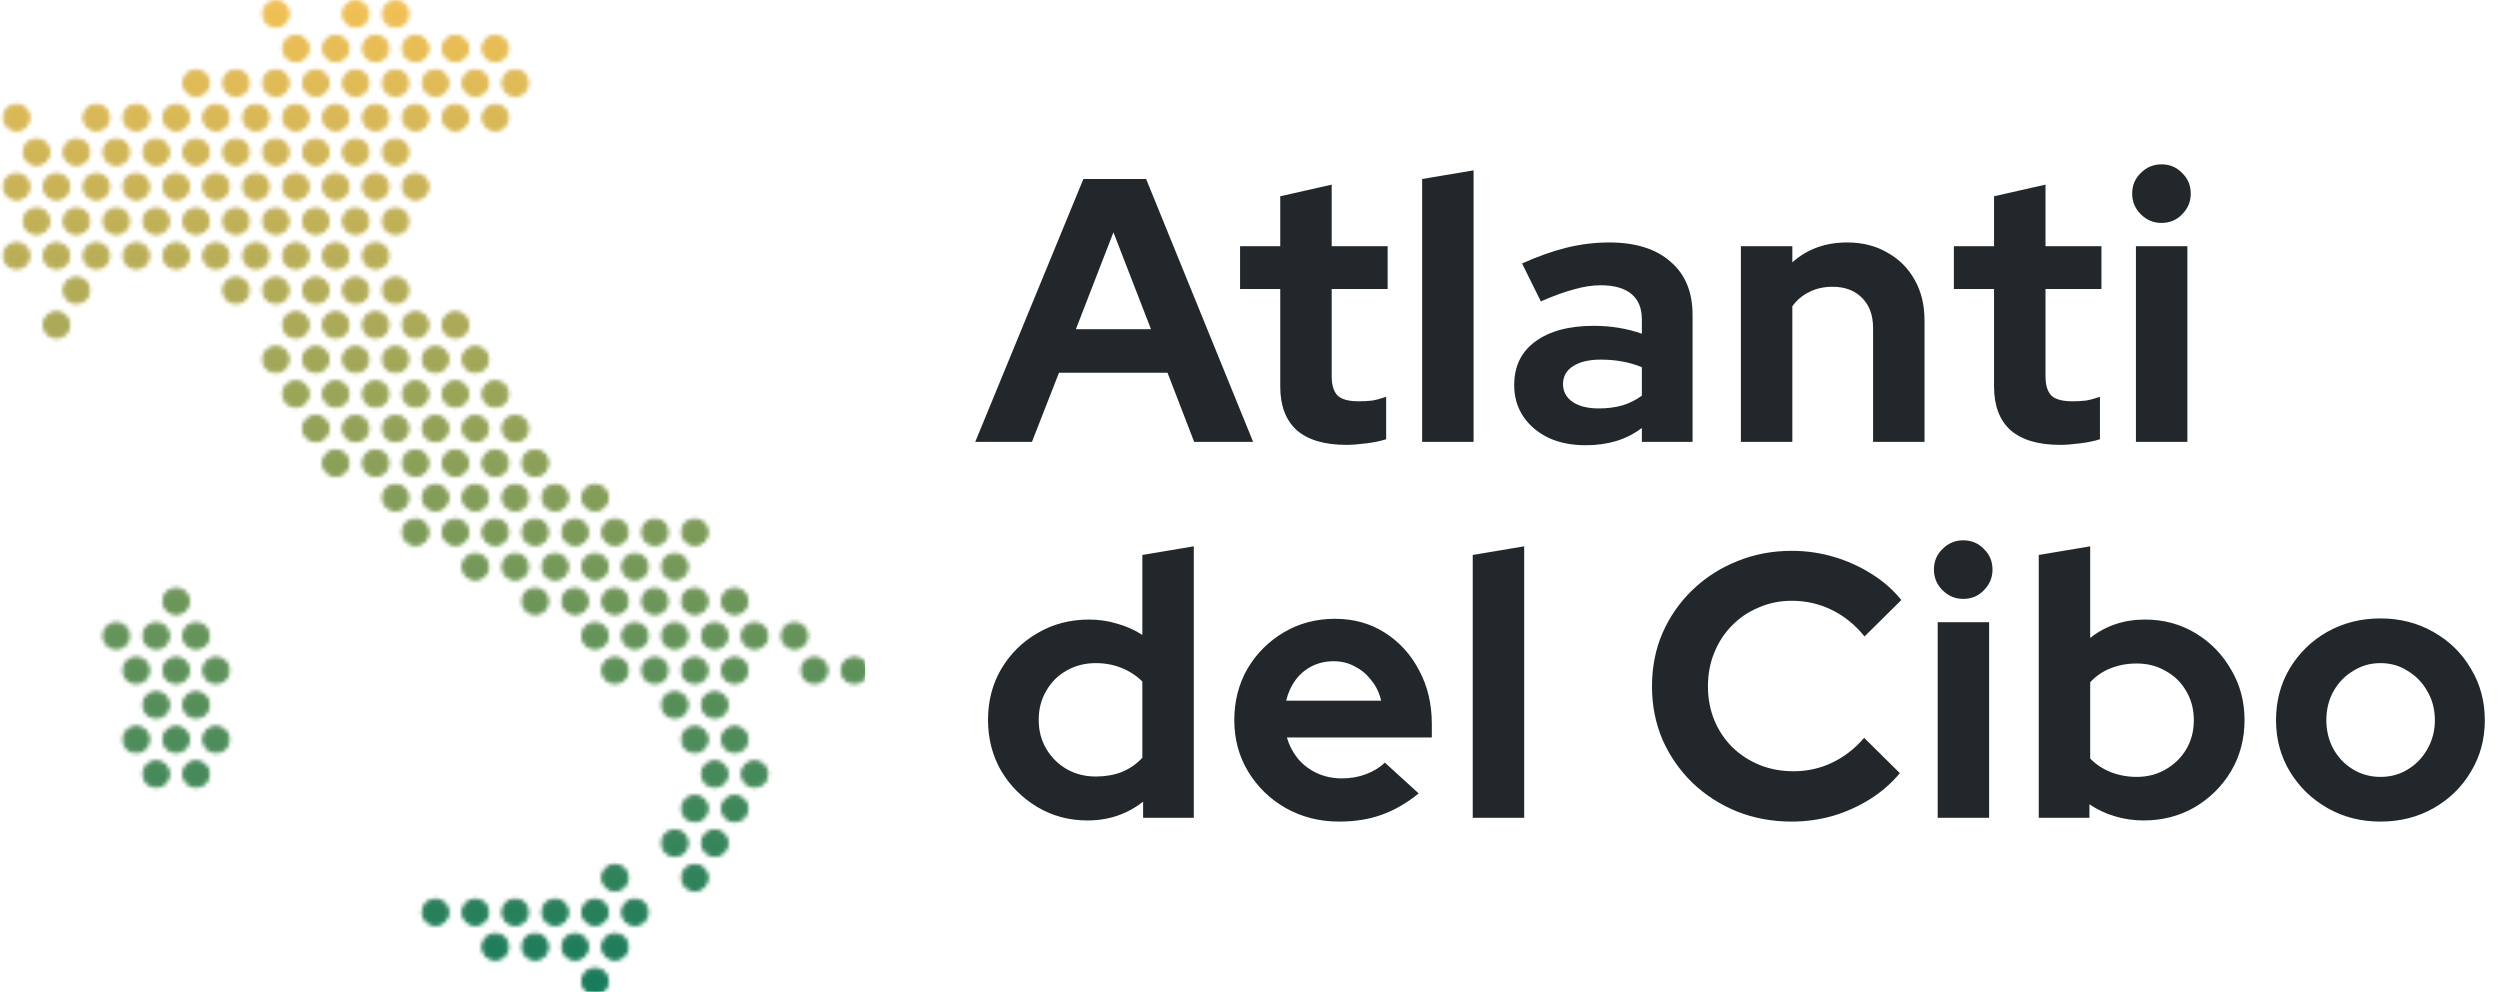 <svg width="645" height="256" viewBox="0 0 645 256" fill="none" xmlns="http://www.w3.org/2000/svg">
<mask id="mask0_370_10557" style="mask-type:alpha" maskUnits="userSpaceOnUse" x="0" y="0" width="224" height="257">
<path d="M71.167 0.5C72.864 0.5 74.24 1.876 74.24 3.573C74.24 5.271 72.864 6.646 71.167 6.646C69.47 6.646 68.094 5.271 68.094 3.573C68.094 1.876 69.47 0.5 71.167 0.5Z" fill="#9DC7B0" stroke="black"/>
<path d="M91.753 0.5C93.45 0.5 94.826 1.876 94.826 3.573C94.826 5.271 93.45 6.646 91.753 6.646C90.056 6.646 88.68 5.271 88.68 3.573C88.68 1.876 90.056 0.5 91.753 0.5Z" fill="#C5DECA" stroke="black"/>
<path d="M102.05 0.5C103.747 0.5 105.123 1.876 105.123 3.573C105.123 5.271 103.747 6.646 102.05 6.646C100.352 6.646 98.977 5.271 98.977 3.573C98.977 1.876 100.353 0.5 102.05 0.5Z" fill="#C0DBC7" stroke="black"/>
<path d="M76.319 9.414C78.017 9.414 79.392 10.79 79.393 12.488C79.393 14.185 78.017 15.561 76.319 15.561C74.622 15.561 73.246 14.185 73.246 12.488C73.246 10.79 74.622 9.414 76.319 9.414Z" fill="#58A085" stroke="black"/>
<path d="M86.608 9.414C88.306 9.414 89.682 10.79 89.682 12.488C89.682 14.185 88.306 15.561 86.608 15.561C84.911 15.561 83.535 14.185 83.535 12.488C83.535 10.79 84.911 9.414 86.608 9.414Z" fill="#338A6D" stroke="black"/>
<path d="M96.905 9.414C98.603 9.414 99.978 10.79 99.978 12.488C99.978 14.185 98.603 15.561 96.905 15.561C95.208 15.561 93.832 14.185 93.832 12.488C93.832 10.79 95.208 9.414 96.905 9.414Z" fill="#68A98F" stroke="black"/>
<path d="M107.198 9.414C108.896 9.414 110.271 10.79 110.271 12.488C110.271 14.185 108.896 15.561 107.198 15.561C105.501 15.561 104.125 14.185 104.125 12.488C104.125 10.79 105.501 9.414 107.198 9.414Z" fill="#C0DBC7" stroke="black"/>
<path d="M117.491 9.414C119.189 9.414 120.564 10.79 120.564 12.488C120.564 14.185 119.189 15.561 117.491 15.561C115.794 15.561 114.418 14.185 114.418 12.488C114.418 10.79 115.794 9.414 117.491 9.414Z" fill="#C2DCC8" stroke="black"/>
<path d="M127.784 9.414C129.482 9.414 130.857 10.79 130.857 12.488C130.857 14.185 129.482 15.561 127.784 15.561C126.087 15.561 124.711 14.185 124.711 12.488C124.711 10.79 126.087 9.414 127.784 9.414Z" fill="#9BC6AF" stroke="black"/>
<path d="M50.581 18.329C52.278 18.329 53.654 19.705 53.654 21.402C53.654 23.099 52.278 24.475 50.581 24.475C48.884 24.475 47.508 23.099 47.508 21.402C47.508 19.705 48.884 18.329 50.581 18.329Z" fill="#2A8568" stroke="black"/>
<path d="M60.874 18.329C62.571 18.329 63.947 19.705 63.947 21.402C63.947 23.099 62.571 24.475 60.874 24.475C59.177 24.475 57.801 23.099 57.801 21.402C57.801 19.705 59.177 18.329 60.874 18.329Z" fill="#92C1A9" stroke="black"/>
<path d="M71.167 18.329C72.864 18.329 74.24 19.705 74.24 21.402C74.24 23.099 72.864 24.475 71.167 24.475C69.47 24.475 68.094 23.099 68.094 21.402C68.094 19.705 69.47 18.329 71.167 18.329Z" fill="#6CAB92" stroke="black"/>
<path d="M81.464 18.329C83.161 18.329 84.537 19.705 84.537 21.402C84.537 23.099 83.161 24.475 81.464 24.475C79.766 24.475 78.391 23.099 78.391 21.402C78.391 19.705 79.767 18.329 81.464 18.329Z" fill="#A1C9B3" stroke="black"/>
<path d="M91.753 18.329C93.45 18.329 94.826 19.705 94.826 21.402C94.826 23.099 93.45 24.475 91.753 24.475C90.056 24.475 88.68 23.099 88.68 21.402C88.68 19.705 90.056 18.329 91.753 18.329Z" fill="#58A085" stroke="black"/>
<path d="M102.05 18.329C103.747 18.329 105.123 19.705 105.123 21.402C105.123 23.099 103.747 24.475 102.05 24.475C100.352 24.475 98.977 23.099 98.977 21.402C98.977 19.705 100.353 18.329 102.05 18.329Z" fill="#85B9A1" stroke="black"/>
<path d="M112.343 18.329C114.04 18.329 115.416 19.705 115.416 21.402C115.416 23.099 114.04 24.475 112.343 24.475C110.645 24.475 109.27 23.099 109.27 21.402C109.27 19.705 110.646 18.329 112.343 18.329Z" fill="#89BCA4" stroke="black"/>
<path d="M122.636 18.329C124.333 18.329 125.709 19.705 125.709 21.402C125.709 23.099 124.333 24.475 122.636 24.475C120.938 24.475 119.562 23.099 119.562 21.402C119.563 19.705 120.938 18.329 122.636 18.329Z" fill="#CDE3CF" stroke="black"/>
<path d="M132.929 18.329C134.626 18.329 136.002 19.705 136.002 21.402C136.002 23.099 134.626 24.475 132.929 24.475C131.231 24.475 129.855 23.099 129.855 21.402C129.856 19.705 131.231 18.329 132.929 18.329Z" fill="#409276" stroke="black"/>
<path d="M4.265 27.243C5.962 27.243 7.338 28.619 7.338 30.317C7.338 32.014 5.962 33.39 4.265 33.39C2.567 33.39 1.191 32.014 1.191 30.317C1.191 28.619 2.567 27.244 4.265 27.243Z" fill="#80B69E" stroke="black"/>
<path d="M24.855 27.243C26.552 27.243 27.928 28.619 27.928 30.317C27.928 32.014 26.552 33.39 24.855 33.39C23.157 33.39 21.781 32.014 21.781 30.317C21.781 28.619 23.157 27.244 24.855 27.243Z" fill="#75B097" stroke="black"/>
<path d="M35.144 27.243C36.841 27.243 38.217 28.619 38.217 30.317C38.217 32.014 36.841 33.39 35.144 33.39C33.446 33.39 32.07 32.014 32.07 30.317C32.07 28.619 33.446 27.244 35.144 27.243Z" fill="#6EAC93" stroke="black"/>
<path d="M45.437 27.243C47.134 27.243 48.51 28.619 48.51 30.317C48.51 32.014 47.134 33.39 45.437 33.39C43.739 33.39 42.363 32.014 42.363 30.317C42.363 28.619 43.739 27.244 45.437 27.243Z" fill="#CDE3CF" stroke="black"/>
<path d="M55.73 27.243C57.427 27.243 58.803 28.619 58.803 30.317C58.803 32.014 57.427 33.39 55.73 33.39C54.032 33.39 52.656 32.014 52.656 30.317C52.656 28.619 54.032 27.244 55.73 27.243Z" fill="#B1D2BD" stroke="black"/>
<path d="M66.026 27.243C67.724 27.243 69.1 28.619 69.1 30.317C69.1 32.014 67.724 33.39 66.026 33.39C64.329 33.39 62.953 32.014 62.953 30.317C62.953 28.619 64.329 27.244 66.026 27.243Z" fill="#C5DECA" stroke="black"/>
<path d="M76.319 27.243C78.017 27.243 79.392 28.619 79.393 30.317C79.393 32.014 78.017 33.39 76.319 33.39C74.622 33.39 73.246 32.014 73.246 30.317C73.246 28.619 74.622 27.244 76.319 27.243Z" fill="#C2DCC8" stroke="black"/>
<path d="M86.608 27.243C88.306 27.243 89.682 28.619 89.682 30.317C89.682 32.014 88.306 33.39 86.608 33.39C84.911 33.39 83.535 32.014 83.535 30.317C83.535 28.619 84.911 27.244 86.608 27.243Z" fill="#87BAA2" stroke="black"/>
<path d="M96.905 27.243C98.603 27.243 99.978 28.619 99.978 30.317C99.978 32.014 98.603 33.39 96.905 33.39C95.208 33.39 93.832 32.014 93.832 30.317C93.832 28.619 95.208 27.244 96.905 27.243Z" fill="#BCD9C4" stroke="black"/>
<path d="M107.198 27.243C108.896 27.243 110.271 28.619 110.271 30.317C110.271 32.014 108.896 33.39 107.198 33.39C105.501 33.39 104.125 32.014 104.125 30.317C104.125 28.619 105.501 27.244 107.198 27.243Z" fill="#9FC8B2" stroke="black"/>
<path d="M117.491 27.243C119.189 27.243 120.564 28.619 120.564 30.317C120.564 32.014 119.189 33.39 117.491 33.39C115.794 33.39 114.418 32.014 114.418 30.317C114.418 28.619 115.794 27.244 117.491 27.243Z" fill="#409276" stroke="black"/>
<path d="M127.784 27.243C129.482 27.243 130.857 28.619 130.857 30.317C130.857 32.014 129.482 33.39 127.784 33.39C126.087 33.39 124.711 32.014 124.711 30.317C124.711 28.619 126.087 27.244 127.784 27.243Z" fill="#C7DFCB" stroke="black"/>
<path d="M9.405 36.158C11.103 36.158 12.478 37.534 12.479 39.231C12.479 40.929 11.103 42.305 9.405 42.305C7.708 42.305 6.332 40.929 6.332 39.231C6.332 37.534 7.708 36.158 9.405 36.158Z" fill="#167A5B" stroke="black"/>
<path d="M19.702 36.158C21.399 36.158 22.775 37.534 22.775 39.231C22.775 40.929 21.399 42.305 19.702 42.305C18.005 42.305 16.629 40.929 16.629 39.231C16.629 37.534 18.005 36.158 19.702 36.158Z" fill="#68A98F" stroke="black"/>
<path d="M29.995 36.158C31.692 36.158 33.068 37.534 33.068 39.231C33.068 40.929 31.692 42.305 29.995 42.305C28.298 42.305 26.922 40.929 26.922 39.231C26.922 37.534 28.298 36.158 29.995 36.158Z" fill="#61A58B" stroke="black"/>
<path d="M40.284 36.158C41.981 36.158 43.357 37.534 43.357 39.231C43.357 40.929 41.982 42.305 40.284 42.305C38.587 42.305 37.211 40.929 37.211 39.231C37.211 37.534 38.587 36.158 40.284 36.158Z" fill="#4D9A7E" stroke="black"/>
<path d="M50.581 36.158C52.278 36.158 53.654 37.534 53.654 39.231C53.654 40.929 52.278 42.305 50.581 42.305C48.884 42.305 47.508 40.929 47.508 39.231C47.508 37.534 48.884 36.158 50.581 36.158Z" fill="#A6CCB6" stroke="black"/>
<path d="M60.874 36.158C62.571 36.158 63.947 37.534 63.947 39.231C63.947 40.929 62.571 42.305 60.874 42.305C59.177 42.305 57.801 40.929 57.801 39.231C57.801 37.534 59.177 36.158 60.874 36.158Z" fill="#C5DECA" stroke="black"/>
<path d="M71.167 36.158C72.864 36.158 74.24 37.534 74.24 39.231C74.24 40.929 72.864 42.305 71.167 42.305C69.47 42.305 68.094 40.929 68.094 39.231C68.094 37.534 69.47 36.158 71.167 36.158Z" fill="#1D7E5F" stroke="black"/>
<path d="M81.464 36.158C83.161 36.158 84.537 37.534 84.537 39.231C84.537 40.929 83.161 42.305 81.464 42.305C79.766 42.305 78.391 40.929 78.391 39.231C78.391 37.534 79.767 36.158 81.464 36.158Z" fill="#94C2AB" stroke="black"/>
<path d="M91.753 36.158C93.45 36.158 94.826 37.534 94.826 39.231C94.826 40.929 93.45 42.305 91.753 42.305C90.056 42.305 88.68 40.929 88.68 39.231C88.68 37.534 90.056 36.158 91.753 36.158Z" fill="#49977B" stroke="black"/>
<path d="M102.05 36.158C103.747 36.158 105.123 37.534 105.123 39.231C105.123 40.929 103.747 42.305 102.05 42.305C100.352 42.305 98.977 40.929 98.977 39.231C98.977 37.534 100.353 36.158 102.05 36.158Z" fill="#429377" stroke="black"/>
<path d="M4.265 45.072C5.962 45.072 7.338 46.448 7.338 48.146C7.338 49.843 5.962 51.219 4.265 51.219C2.567 51.219 1.191 49.843 1.191 48.146C1.191 46.449 2.567 45.073 4.265 45.072Z" fill="#80B69E" stroke="black"/>
<path d="M14.558 45.072C16.255 45.072 17.631 46.448 17.631 48.146C17.631 49.843 16.255 51.219 14.558 51.219C12.86 51.219 11.484 49.843 11.484 48.146C11.485 46.449 12.86 45.073 14.558 45.072Z" fill="#E4EFDD" stroke="black"/>
<path d="M24.855 45.072C26.552 45.072 27.928 46.448 27.928 48.146C27.928 49.843 26.552 51.219 24.855 51.219C23.157 51.219 21.781 49.843 21.781 48.146C21.781 46.449 23.157 45.073 24.855 45.072Z" fill="#A1C9B3" stroke="black"/>
<path d="M35.144 45.072C36.841 45.072 38.217 46.448 38.217 48.146C38.217 49.843 36.841 51.219 35.144 51.219C33.446 51.219 32.07 49.843 32.07 48.146C32.07 46.449 33.446 45.073 35.144 45.072Z" fill="#C7DFCB" stroke="black"/>
<path d="M45.437 45.072C47.134 45.072 48.51 46.448 48.51 48.146C48.51 49.843 47.134 51.219 45.437 51.219C43.739 51.219 42.363 49.843 42.363 48.146C42.363 46.449 43.739 45.073 45.437 45.072Z" fill="#378D70" stroke="black"/>
<path d="M55.73 45.072C57.427 45.072 58.803 46.448 58.803 48.146C58.803 49.843 57.427 51.219 55.73 51.219C54.032 51.219 52.656 49.843 52.656 48.146C52.656 46.449 54.032 45.073 55.73 45.072Z" fill="#569F84" stroke="black"/>
<path d="M66.026 45.072C67.724 45.072 69.1 46.448 69.1 48.146C69.1 49.843 67.724 51.219 66.026 51.219C64.329 51.219 62.953 49.843 62.953 48.146C62.953 46.449 64.329 45.073 66.026 45.072Z" fill="#CDE3CF" stroke="black"/>
<path d="M76.319 45.072C78.017 45.072 79.392 46.448 79.393 48.146C79.393 49.843 78.017 51.219 76.319 51.219C74.622 51.219 73.246 49.843 73.246 48.146C73.246 46.449 74.622 45.073 76.319 45.072Z" fill="#D4E6D3" stroke="black"/>
<path d="M86.608 45.072C88.306 45.072 89.682 46.448 89.682 48.146C89.682 49.843 88.306 51.219 86.608 51.219C84.911 51.219 83.535 49.843 83.535 48.146C83.535 46.449 84.911 45.073 86.608 45.072Z" fill="#C5DECA" stroke="black"/>
<path d="M96.905 45.072C98.603 45.072 99.978 46.448 99.978 48.146C99.978 49.843 98.603 51.219 96.905 51.219C95.208 51.219 93.832 49.843 93.832 48.146C93.832 46.449 95.208 45.073 96.905 45.072Z" fill="#F1F7E6" stroke="black"/>
<path d="M107.198 45.072C108.896 45.072 110.271 46.448 110.271 48.146C110.271 49.843 108.896 51.219 107.198 51.219C105.501 51.219 104.125 49.843 104.125 48.146C104.125 46.449 105.501 45.073 107.198 45.072Z" fill="#B7D6C1" stroke="black"/>
<path d="M9.405 53.987C11.103 53.987 12.478 55.363 12.479 57.06C12.479 58.758 11.103 60.134 9.405 60.134C7.708 60.134 6.332 58.758 6.332 57.06C6.332 55.363 7.708 53.987 9.405 53.987Z" fill="#58A085" stroke="black"/>
<path d="M19.702 53.987C21.399 53.987 22.775 55.363 22.775 57.06C22.775 58.758 21.399 60.134 19.702 60.134C18.005 60.134 16.629 58.758 16.629 57.06C16.629 55.363 18.005 53.987 19.702 53.987Z" fill="#92C1A9" stroke="black"/>
<path d="M29.995 53.987C31.692 53.987 33.068 55.363 33.068 57.06C33.068 58.758 31.692 60.134 29.995 60.134C28.298 60.134 26.922 58.758 26.922 57.06C26.922 55.363 28.298 53.987 29.995 53.987Z" fill="#58A085" stroke="black"/>
<path d="M40.284 53.987C41.981 53.987 43.357 55.363 43.357 57.06C43.357 58.758 41.982 60.134 40.284 60.134C38.587 60.134 37.211 58.758 37.211 57.06C37.211 55.363 38.587 53.987 40.284 53.987Z" fill="#79B39A" stroke="black"/>
<path d="M50.581 53.987C52.278 53.987 53.654 55.363 53.654 57.06C53.654 58.758 52.278 60.134 50.581 60.134C48.884 60.134 47.508 58.758 47.508 57.06C47.508 55.363 48.884 53.987 50.581 53.987Z" fill="#167A5B" stroke="black"/>
<path d="M60.874 53.987C62.571 53.987 63.947 55.363 63.947 57.06C63.947 58.758 62.571 60.134 60.874 60.134C59.177 60.134 57.801 58.758 57.801 57.06C57.801 55.363 59.177 53.987 60.874 53.987Z" fill="#73AF96" stroke="black"/>
<path d="M71.167 53.987C72.864 53.987 74.24 55.363 74.24 57.06C74.24 58.758 72.864 60.134 71.167 60.134C69.47 60.134 68.094 58.758 68.094 57.06C68.094 55.363 69.47 53.987 71.167 53.987Z" fill="#85B9A1" stroke="black"/>
<path d="M81.464 53.987C83.161 53.987 84.537 55.363 84.537 57.06C84.537 58.758 83.161 60.134 81.464 60.134C79.766 60.134 78.391 58.758 78.391 57.06C78.391 55.363 79.767 53.987 81.464 53.987Z" fill="#4B987D" stroke="black"/>
<path d="M91.753 53.987C93.45 53.987 94.826 55.363 94.826 57.06C94.826 58.758 93.45 60.134 91.753 60.134C90.056 60.134 88.68 58.758 88.68 57.06C88.68 55.363 90.056 53.987 91.753 53.987Z" fill="#96C3AC" stroke="black"/>
<path d="M102.05 53.987C103.747 53.987 105.123 55.363 105.123 57.06C105.123 58.758 103.747 60.134 102.05 60.134C100.352 60.134 98.977 58.758 98.977 57.06C98.977 55.363 100.353 53.987 102.05 53.987Z" fill="#71AE94" stroke="black"/>
<path d="M4.265 62.902C5.962 62.902 7.338 64.278 7.338 65.975C7.338 67.672 5.962 69.048 4.265 69.048C2.567 69.048 1.191 67.672 1.191 65.975C1.191 64.278 2.567 62.902 4.265 62.902Z" fill="#5DA288" stroke="black"/>
<path d="M14.558 62.902C16.255 62.902 17.631 64.278 17.631 65.975C17.631 67.672 16.255 69.048 14.558 69.048C12.86 69.048 11.484 67.672 11.484 65.975C11.485 64.278 12.86 62.902 14.558 62.902Z" fill="#B3D3BE" stroke="black"/>
<path d="M24.855 62.902C26.552 62.902 27.928 64.278 27.928 65.975C27.928 67.672 26.552 69.048 24.855 69.048C23.157 69.048 21.781 67.672 21.781 65.975C21.781 64.278 23.157 62.902 24.855 62.902Z" fill="#71AE94" stroke="black"/>
<path d="M35.144 62.902C36.841 62.902 38.217 64.278 38.217 65.975C38.217 67.672 36.841 69.048 35.144 69.048C33.446 69.048 32.07 67.672 32.07 65.975C32.07 64.278 33.446 62.902 35.144 62.902Z" fill="#398E71" stroke="black"/>
<path d="M45.437 62.902C47.134 62.902 48.51 64.278 48.51 65.975C48.51 67.672 47.134 69.048 45.437 69.048C43.739 69.048 42.363 67.672 42.363 65.975C42.363 64.278 43.739 62.902 45.437 62.902Z" fill="#2A8568" stroke="black"/>
<path d="M55.73 62.902C57.427 62.902 58.803 64.278 58.803 65.975C58.803 67.672 57.427 69.048 55.73 69.048C54.032 69.048 52.656 67.672 52.656 65.975C52.656 64.278 54.032 62.902 55.73 62.902Z" fill="#6AAA90" stroke="black"/>
<path d="M66.026 62.902C67.724 62.902 69.1 64.278 69.1 65.975C69.1 67.672 67.724 69.048 66.026 69.048C64.329 69.048 62.953 67.672 62.953 65.975C62.953 64.278 64.329 62.902 66.026 62.902Z" fill="#429377" stroke="black"/>
<path d="M76.319 62.902C78.017 62.902 79.392 64.278 79.393 65.975C79.393 67.672 78.017 69.048 76.319 69.048C74.622 69.048 73.246 67.672 73.246 65.975C73.246 64.278 74.622 62.902 76.319 62.902Z" fill="#E4EFDD" stroke="black"/>
<path d="M86.608 62.902C88.306 62.902 89.682 64.278 89.682 65.975C89.682 67.672 88.306 69.048 86.608 69.048C84.911 69.048 83.535 67.672 83.535 65.975C83.535 64.278 84.911 62.902 86.608 62.902Z" fill="#3C8F73" stroke="black"/>
<path d="M96.905 62.902C98.603 62.902 99.978 64.278 99.978 65.975C99.978 67.672 98.603 69.048 96.905 69.048C95.208 69.048 93.832 67.672 93.832 65.975C93.832 64.278 95.208 62.902 96.905 62.902Z" fill="#ECF4E3" stroke="black"/>
<path d="M19.702 71.816C21.399 71.816 22.775 73.192 22.775 74.889C22.775 76.587 21.399 77.962 19.702 77.962C18.005 77.962 16.629 76.587 16.629 74.889C16.629 73.192 18.005 71.816 19.702 71.816Z" fill="#63A68C" stroke="black"/>
<path d="M60.874 71.816C62.571 71.816 63.947 73.192 63.947 74.889C63.947 76.587 62.571 77.962 60.874 77.962C59.177 77.962 57.801 76.587 57.801 74.889C57.801 73.192 59.177 71.816 60.874 71.816Z" fill="#80B69E" stroke="black"/>
<path d="M71.167 71.816C72.864 71.816 74.24 73.192 74.24 74.889C74.24 76.587 72.864 77.962 71.167 77.962C69.47 77.962 68.094 76.587 68.094 74.889C68.094 73.192 69.47 71.816 71.167 71.816Z" fill="#5BA186" stroke="black"/>
<path d="M81.464 71.816C83.161 71.816 84.537 73.192 84.537 74.889C84.537 76.587 83.161 77.962 81.464 77.962C79.766 77.962 78.391 76.587 78.391 74.889C78.391 73.192 79.767 71.816 81.464 71.816Z" fill="#F1F7E6" stroke="black"/>
<path d="M91.753 71.816C93.45 71.816 94.826 73.192 94.826 74.889C94.826 76.587 93.45 77.962 91.753 77.962C90.056 77.962 88.68 76.587 88.68 74.889C88.68 73.192 90.056 71.816 91.753 71.816Z" fill="#87BAA2" stroke="black"/>
<path d="M102.05 71.816C103.747 71.816 105.123 73.192 105.123 74.889C105.123 76.587 103.747 77.962 102.05 77.962C100.352 77.962 98.977 76.587 98.977 74.889C98.977 73.192 100.353 71.816 102.05 71.816Z" fill="#BEDAC5" stroke="black"/>
<path d="M14.558 80.731C16.255 80.731 17.631 82.107 17.631 83.804C17.631 85.501 16.255 86.877 14.558 86.877C12.86 86.877 11.484 85.501 11.484 83.804C11.485 82.107 12.86 80.731 14.558 80.731Z" fill="#BEDAC5" stroke="black"/>
<path d="M76.319 80.731C78.017 80.731 79.392 82.107 79.393 83.804C79.393 85.501 78.017 86.877 76.319 86.877C74.622 86.877 73.246 85.501 73.246 83.804C73.246 82.107 74.622 80.731 76.319 80.731Z" fill="#7CB49B" stroke="black"/>
<path d="M86.608 80.731C88.306 80.731 89.682 82.107 89.682 83.804C89.682 85.501 88.306 86.877 86.608 86.877C84.911 86.877 83.535 85.501 83.535 83.804C83.535 82.107 84.911 80.731 86.608 80.731Z" fill="#2C8769" stroke="black"/>
<path d="M96.905 80.731C98.603 80.731 99.978 82.107 99.978 83.804C99.978 85.501 98.603 86.877 96.905 86.877C95.208 86.877 93.832 85.501 93.832 83.804C93.832 82.107 95.208 80.731 96.905 80.731Z" fill="#DBEAD8" stroke="black"/>
<path d="M107.198 80.731C108.896 80.731 110.271 82.107 110.271 83.804C110.271 85.501 108.896 86.877 107.198 86.877C105.501 86.877 104.125 85.501 104.125 83.804C104.125 82.107 105.501 80.731 107.198 80.731Z" fill="#98C4AE" stroke="black"/>
<path d="M117.491 80.731C119.189 80.731 120.564 82.107 120.564 83.804C120.564 85.501 119.189 86.877 117.491 86.877C115.794 86.877 114.418 85.501 114.418 83.804C114.418 82.107 115.794 80.731 117.491 80.731Z" fill="#63A68C" stroke="black"/>
<path d="M71.167 89.645C72.864 89.645 74.24 91.021 74.24 92.719C74.24 94.416 72.864 95.792 71.167 95.792C69.47 95.792 68.094 94.416 68.094 92.719C68.094 91.021 69.47 89.645 71.167 89.645Z" fill="#5BA186" stroke="black"/>
<path d="M81.464 89.645C83.161 89.645 84.537 91.021 84.537 92.719C84.537 94.416 83.161 95.792 81.464 95.792C79.766 95.792 78.391 94.416 78.391 92.719C78.391 91.021 79.767 89.645 81.464 89.645Z" fill="#96C3AC" stroke="black"/>
<path d="M91.753 89.645C93.45 89.645 94.826 91.021 94.826 92.719C94.826 94.416 93.45 95.792 91.753 95.792C90.056 95.792 88.68 94.416 88.68 92.719C88.68 91.021 90.056 89.645 91.753 89.645Z" fill="#5BA186" stroke="black"/>
<path d="M102.05 89.645C103.747 89.645 105.123 91.021 105.123 92.719C105.123 94.416 103.747 95.792 102.05 95.792C100.352 95.792 98.977 94.416 98.977 92.719C98.977 91.021 100.353 89.645 102.05 89.645Z" fill="#6EAC93" stroke="black"/>
<path d="M112.343 89.645C114.04 89.645 115.416 91.021 115.416 92.719C115.416 94.416 114.04 95.792 112.343 95.792C110.645 95.792 109.27 94.416 109.27 92.719C109.27 91.021 110.646 89.645 112.343 89.645Z" fill="#B5D5C0" stroke="black"/>
<path d="M122.636 89.645C124.333 89.645 125.709 91.021 125.709 92.719C125.709 94.416 124.333 95.792 122.636 95.792C120.938 95.792 119.562 94.416 119.562 92.719C119.563 91.021 120.938 89.645 122.636 89.645Z" fill="#98C4AE" stroke="black"/>
<path d="M76.319 98.56C78.017 98.56 79.392 99.936 79.393 101.633C79.393 103.33 78.017 104.706 76.319 104.706C74.622 104.706 73.246 103.33 73.246 101.633C73.246 99.936 74.622 98.56 76.319 98.56Z" fill="#A1C9B3" stroke="black"/>
<path d="M86.608 98.56C88.306 98.56 89.682 99.936 89.682 101.633C89.682 103.33 88.306 104.706 86.608 104.706C84.911 104.706 83.535 103.33 83.535 101.633C83.535 99.936 84.911 98.56 86.608 98.56Z" fill="#2E886A" stroke="black"/>
<path d="M96.905 98.56C98.603 98.56 99.978 99.936 99.978 101.633C99.978 103.33 98.603 104.706 96.905 104.706C95.208 104.706 93.832 103.33 93.832 101.633C93.832 99.936 95.208 98.56 96.905 98.56Z" fill="#EFF5E4" stroke="black"/>
<path d="M107.198 98.56C108.896 98.56 110.271 99.936 110.271 101.633C110.271 103.33 108.896 104.706 107.198 104.706C105.501 104.706 104.125 103.33 104.125 101.633C104.125 99.936 105.501 98.56 107.198 98.56Z" fill="#87BAA2" stroke="black"/>
<path d="M117.491 98.56C119.189 98.56 120.564 99.936 120.564 101.633C120.564 103.33 119.189 104.706 117.491 104.706C115.794 104.706 114.418 103.33 114.418 101.633C114.418 99.936 115.794 98.56 117.491 98.56Z" fill="#71AE94" stroke="black"/>
<path d="M127.784 98.56C129.482 98.56 130.857 99.936 130.857 101.633C130.857 103.33 129.482 104.706 127.784 104.706C126.087 104.706 124.711 103.33 124.711 101.633C124.711 99.936 126.087 98.56 127.784 98.56Z" fill="#AACEB9" stroke="black"/>
<path d="M81.464 107.474C83.161 107.474 84.537 108.85 84.537 110.547C84.537 112.245 83.161 113.621 81.464 113.621C79.766 113.621 78.391 112.245 78.391 110.547C78.391 108.85 79.767 107.474 81.464 107.474Z" fill="#63A68C" stroke="black"/>
<path d="M91.753 107.474C93.45 107.474 94.826 108.85 94.826 110.547C94.826 112.245 93.45 113.621 91.753 113.621C90.056 113.621 88.68 112.245 88.68 110.547C88.68 108.85 90.056 107.474 91.753 107.474Z" fill="#E1EEDC" stroke="black"/>
<path d="M102.05 107.474C103.747 107.474 105.123 108.85 105.123 110.547C105.123 112.245 103.747 113.621 102.05 113.621C100.352 113.621 98.977 112.245 98.977 110.547C98.977 108.85 100.353 107.474 102.05 107.474Z" fill="#D0E4D1" stroke="black"/>
<path d="M112.343 107.474C114.04 107.474 115.416 108.85 115.416 110.547C115.416 112.245 114.04 113.621 112.343 113.621C110.645 113.621 109.27 112.245 109.27 110.547C109.27 108.85 110.646 107.474 112.343 107.474Z" fill="#D6E8D5" stroke="black"/>
<path d="M122.636 107.474C124.333 107.474 125.709 108.85 125.709 110.547C125.709 112.245 124.333 113.621 122.636 113.621C120.938 113.621 119.562 112.245 119.562 110.547C119.563 108.85 120.938 107.474 122.636 107.474Z" fill="#9BC6AF" stroke="black"/>
<path d="M132.929 107.474C134.626 107.474 136.002 108.85 136.002 110.547C136.002 112.245 134.626 113.621 132.929 113.621C131.231 113.621 129.855 112.245 129.855 110.547C129.856 108.85 131.231 107.474 132.929 107.474Z" fill="#D4E6D3" stroke="black"/>
<path d="M86.608 116.389C88.306 116.389 89.682 117.765 89.682 119.462C89.682 121.16 88.306 122.535 86.608 122.535C84.911 122.535 83.535 121.159 83.535 119.462C83.535 117.765 84.911 116.389 86.608 116.389Z" fill="#80B69E" stroke="black"/>
<path d="M96.905 116.389C98.603 116.389 99.978 117.765 99.978 119.462C99.978 121.16 98.603 122.535 96.905 122.535C95.208 122.535 93.832 121.159 93.832 119.462C93.832 117.765 95.208 116.389 96.905 116.389Z" fill="#1F7F61" stroke="black"/>
<path d="M107.198 116.389C108.896 116.389 110.271 117.765 110.271 119.462C110.271 121.16 108.896 122.535 107.198 122.535C105.501 122.535 104.125 121.159 104.125 119.462C104.125 117.765 105.501 116.389 107.198 116.389Z" fill="#4F9B7F" stroke="black"/>
<path d="M117.491 116.389C119.189 116.389 120.564 117.765 120.564 119.462C120.564 121.16 119.189 122.535 117.491 122.535C115.794 122.535 114.418 121.159 114.418 119.462C114.418 117.765 115.794 116.389 117.491 116.389Z" fill="#68A98F" stroke="black"/>
<path d="M127.784 116.389C129.482 116.389 130.857 117.765 130.857 119.462C130.857 121.16 129.482 122.535 127.784 122.535C126.087 122.535 124.711 121.159 124.711 119.462C124.711 117.765 126.087 116.389 127.784 116.389Z" fill="#9DC7B0" stroke="black"/>
<path d="M138.077 116.389C139.774 116.389 141.15 117.765 141.15 119.462C141.15 121.16 139.775 122.535 138.077 122.535C136.38 122.535 135.004 121.159 135.004 119.462C135.004 117.765 136.38 116.389 138.077 116.389Z" fill="#258365" stroke="black"/>
<path d="M102.05 125.303C103.747 125.303 105.123 126.679 105.123 128.377C105.123 130.074 103.747 131.45 102.05 131.45C100.352 131.45 98.977 130.074 98.977 128.377C98.977 126.679 100.353 125.304 102.05 125.303Z" fill="#ECF4E3" stroke="black"/>
<path d="M112.343 125.303C114.04 125.303 115.416 126.679 115.416 128.377C115.416 130.074 114.04 131.45 112.343 131.45C110.645 131.45 109.27 130.074 109.27 128.377C109.27 126.679 110.646 125.304 112.343 125.303Z" fill="#378D70" stroke="black"/>
<path d="M122.636 125.303C124.333 125.303 125.709 126.679 125.709 128.377C125.709 130.074 124.333 131.45 122.636 131.45C120.938 131.45 119.562 130.074 119.562 128.377C119.563 126.679 120.938 125.304 122.636 125.303Z" fill="#A3CBB5" stroke="black"/>
<path d="M132.929 125.303C134.626 125.303 136.002 126.679 136.002 128.377C136.002 130.074 134.626 131.45 132.929 131.45C131.231 131.45 129.855 130.074 129.855 128.377C129.856 126.679 131.231 125.304 132.929 125.303Z" fill="#61A58B" stroke="black"/>
<path d="M143.226 125.303C144.923 125.303 146.299 126.679 146.299 128.377C146.299 130.074 144.923 131.45 143.226 131.45C141.528 131.45 140.152 130.074 140.152 128.377C140.152 126.679 141.528 125.304 143.226 125.303Z" fill="#2A8568" stroke="black"/>
<path d="M153.519 125.303C155.216 125.303 156.592 126.679 156.592 128.377C156.592 130.074 155.216 131.45 153.519 131.45C151.821 131.45 150.445 130.074 150.445 128.377C150.445 126.679 151.821 125.304 153.519 125.303Z" fill="#61A58B" stroke="black"/>
<path d="M107.198 134.218C108.896 134.218 110.271 135.593 110.271 137.291C110.271 138.988 108.896 140.364 107.198 140.364C105.501 140.364 104.125 138.988 104.125 137.291C104.125 135.594 105.501 134.218 107.198 134.218Z" fill="#238263" stroke="black"/>
<path d="M117.491 134.218C119.189 134.218 120.564 135.593 120.564 137.291C120.564 138.988 119.189 140.364 117.491 140.364C115.794 140.364 114.418 138.988 114.418 137.291C114.418 135.594 115.794 134.218 117.491 134.218Z" fill="#6AAA90" stroke="black"/>
<path d="M127.784 134.218C129.482 134.218 130.857 135.593 130.857 137.291C130.857 138.988 129.482 140.364 127.784 140.364C126.087 140.364 124.711 138.988 124.711 137.291C124.711 135.594 126.087 134.218 127.784 134.218Z" fill="#3E9174" stroke="black"/>
<path d="M138.077 134.218C139.774 134.218 141.15 135.593 141.15 137.291C141.15 138.988 139.775 140.364 138.077 140.364C136.38 140.364 135.004 138.988 135.004 137.291C135.004 135.594 136.38 134.218 138.077 134.218Z" fill="#C9E0CC" stroke="black"/>
<path d="M148.374 134.218C150.071 134.218 151.447 135.593 151.447 137.291C151.447 138.988 150.071 140.364 148.374 140.364C146.677 140.364 145.301 138.988 145.301 137.291C145.301 135.594 146.677 134.218 148.374 134.218Z" fill="#338A6D" stroke="black"/>
<path d="M158.667 134.218C160.364 134.218 161.74 135.593 161.74 137.291C161.74 138.988 160.364 140.364 158.667 140.364C156.97 140.364 155.594 138.988 155.594 137.291C155.594 135.594 156.97 134.218 158.667 134.218Z" fill="#D6E8D5" stroke="black"/>
<path d="M168.96 134.218C170.657 134.218 172.033 135.593 172.033 137.291C172.033 138.988 170.657 140.364 168.96 140.364C167.263 140.364 165.887 138.988 165.887 137.291C165.887 135.594 167.263 134.218 168.96 134.218Z" fill="#529C81" stroke="black"/>
<path d="M179.253 134.218C180.95 134.218 182.326 135.593 182.326 137.291C182.326 138.988 180.95 140.364 179.253 140.364C177.556 140.364 176.18 138.988 176.18 137.291C176.18 135.594 177.556 134.218 179.253 134.218Z" fill="#A8CDB7" stroke="black"/>
<path d="M122.636 143.132C124.333 143.132 125.709 144.508 125.709 146.206C125.709 147.903 124.333 149.279 122.636 149.279C120.938 149.279 119.562 147.903 119.562 146.206C119.563 144.508 120.938 143.132 122.636 143.132Z" fill="#D6E8D5" stroke="black"/>
<path d="M132.929 143.132C134.626 143.132 136.002 144.508 136.002 146.206C136.002 147.903 134.626 149.279 132.929 149.279C131.231 149.279 129.855 147.903 129.855 146.206C129.856 144.508 131.231 143.132 132.929 143.132Z" fill="#429377" stroke="black"/>
<path d="M143.226 143.132C144.923 143.132 146.299 144.508 146.299 146.206C146.299 147.903 144.923 149.279 143.226 149.279C141.528 149.279 140.152 147.903 140.152 146.206C140.152 144.508 141.528 143.132 143.226 143.132Z" fill="#E1EEDC" stroke="black"/>
<path d="M153.519 143.132C155.216 143.132 156.592 144.508 156.592 146.206C156.592 147.903 155.216 149.279 153.519 149.279C151.821 149.279 150.445 147.903 150.445 146.206C150.445 144.508 151.821 143.132 153.519 143.132Z" fill="#1D7E5F" stroke="black"/>
<path d="M163.808 143.132C165.505 143.132 166.881 144.508 166.881 146.206C166.881 147.903 165.505 149.279 163.808 149.279C162.11 149.279 160.734 147.903 160.734 146.206C160.734 144.508 162.11 143.132 163.808 143.132Z" fill="#A1C9B3" stroke="black"/>
<path d="M174.101 143.132C175.798 143.132 177.174 144.508 177.174 146.206C177.174 147.903 175.798 149.279 174.101 149.279C172.403 149.279 171.027 147.903 171.027 146.206C171.027 144.508 172.403 143.132 174.101 143.132Z" fill="#98C4AE" stroke="black"/>
<path d="M45.437 152.047C47.134 152.047 48.51 153.423 48.51 155.12C48.51 156.818 47.134 158.193 45.437 158.193C43.739 158.193 42.363 156.817 42.363 155.12C42.363 153.423 43.739 152.047 45.437 152.047Z" fill="#338A6D" stroke="black"/>
<path d="M138.077 152.047C139.774 152.047 141.15 153.423 141.15 155.12C141.15 156.818 139.775 158.193 138.077 158.193C136.38 158.193 135.004 156.817 135.004 155.12C135.004 153.423 136.38 152.047 138.077 152.047Z" fill="#6EAC93" stroke="black"/>
<path d="M148.374 152.047C150.071 152.047 151.447 153.423 151.447 155.12C151.447 156.818 150.071 158.193 148.374 158.193C146.677 158.193 145.301 156.817 145.301 155.12C145.301 153.423 146.677 152.047 148.374 152.047Z" fill="#9DC7B0" stroke="black"/>
<path d="M158.667 152.047C160.364 152.047 161.74 153.423 161.74 155.12C161.74 156.818 160.364 158.193 158.667 158.193C156.97 158.193 155.594 156.817 155.594 155.12C155.594 153.423 156.97 152.047 158.667 152.047Z" fill="#DFEDDA" stroke="black"/>
<path d="M168.96 152.047C170.657 152.047 172.033 153.423 172.033 155.12C172.033 156.818 170.657 158.193 168.96 158.193C167.263 158.193 165.887 156.817 165.887 155.12C165.887 153.423 167.263 152.047 168.96 152.047Z" fill="#409276" stroke="black"/>
<path d="M179.253 152.047C180.95 152.047 182.326 153.423 182.326 155.12C182.326 156.818 180.95 158.193 179.253 158.193C177.556 158.193 176.18 156.817 176.18 155.12C176.18 153.423 177.556 152.047 179.253 152.047Z" fill="#A6CCB6" stroke="black"/>
<path d="M189.55 152.047C191.247 152.047 192.623 153.423 192.623 155.12C192.623 156.818 191.247 158.193 189.55 158.193C187.852 158.193 186.477 156.817 186.477 155.12C186.477 153.423 187.853 152.047 189.55 152.047Z" fill="#187B5C" stroke="black"/>
<path d="M29.995 160.962C31.692 160.962 33.068 162.338 33.068 164.035C33.068 165.732 31.692 167.108 29.995 167.108C28.298 167.108 26.922 165.732 26.922 164.035C26.922 162.338 28.298 160.962 29.995 160.962Z" fill="#E8F2E0" stroke="black"/>
<path d="M40.284 160.962C41.981 160.962 43.357 162.338 43.357 164.035C43.357 165.732 41.982 167.108 40.284 167.108C38.587 167.108 37.211 165.732 37.211 164.035C37.211 162.338 38.587 160.962 40.284 160.962Z" fill="#CBE1CE" stroke="black"/>
<path d="M50.581 160.962C52.278 160.962 53.654 162.338 53.654 164.035C53.654 165.732 52.278 167.108 50.581 167.108C48.884 167.108 47.508 165.732 47.508 164.035C47.508 162.338 48.884 160.962 50.581 160.962Z" fill="#C0DBC7" stroke="black"/>
<path d="M153.519 160.962C155.216 160.962 156.592 162.338 156.592 164.035C156.592 165.732 155.216 167.108 153.519 167.108C151.821 167.108 150.445 165.732 150.445 164.035C150.445 162.338 151.821 160.962 153.519 160.962Z" fill="#187B5C" stroke="black"/>
<path d="M163.808 160.962C165.505 160.962 166.881 162.338 166.881 164.035C166.881 165.732 165.505 167.108 163.808 167.108C162.11 167.108 160.734 165.732 160.734 164.035C160.734 162.338 162.11 160.962 163.808 160.962Z" fill="#9BC6AF" stroke="black"/>
<path d="M174.101 160.962C175.798 160.962 177.174 162.338 177.174 164.035C177.174 165.732 175.798 167.108 174.101 167.108C172.403 167.108 171.027 165.732 171.027 164.035C171.027 162.338 172.403 160.962 174.101 160.962Z" fill="#A3CBB5" stroke="black"/>
<path d="M184.397 160.962C186.095 160.962 187.471 162.338 187.471 164.035C187.471 165.732 186.095 167.108 184.397 167.108C182.7 167.108 181.324 165.732 181.324 164.035C181.324 162.338 182.7 160.962 184.397 160.962Z" fill="#BCD9C4" stroke="black"/>
<path d="M194.69 160.962C196.388 160.962 197.764 162.338 197.764 164.035C197.764 165.732 196.388 167.108 194.69 167.108C192.993 167.108 191.617 165.732 191.617 164.035C191.617 162.338 192.993 160.962 194.69 160.962Z" fill="#90BFA8" stroke="black"/>
<path d="M204.983 160.962C206.681 160.962 208.057 162.338 208.057 164.035C208.057 165.732 206.681 167.108 204.983 167.108C203.286 167.108 201.91 165.732 201.91 164.035C201.91 162.338 203.286 160.962 204.983 160.962Z" fill="#7EB59D" stroke="black"/>
<path d="M35.144 169.876C36.841 169.876 38.217 171.252 38.217 172.949C38.217 174.646 36.841 176.022 35.144 176.022C33.446 176.022 32.07 174.646 32.07 172.949C32.07 171.252 33.446 169.876 35.144 169.876Z" fill="#F1F7E6" stroke="black"/>
<path d="M45.437 169.876C47.134 169.876 48.51 171.252 48.51 172.949C48.51 174.646 47.134 176.022 45.437 176.022C43.739 176.022 42.363 174.646 42.363 172.949C42.363 171.252 43.739 169.876 45.437 169.876Z" fill="#EAF3E1" stroke="black"/>
<path d="M55.73 169.876C57.427 169.876 58.803 171.252 58.803 172.949C58.803 174.646 57.427 176.022 55.73 176.022C54.032 176.022 52.656 174.646 52.656 172.949C52.656 171.252 54.032 169.876 55.73 169.876Z" fill="#C5DECA" stroke="black"/>
<path d="M158.667 169.876C160.364 169.876 161.74 171.252 161.74 172.949C161.74 174.646 160.364 176.022 158.667 176.022C156.97 176.022 155.594 174.646 155.594 172.949C155.594 171.252 156.97 169.876 158.667 169.876Z" fill="#7EB59D" stroke="black"/>
<path d="M168.96 169.876C170.657 169.876 172.033 171.252 172.033 172.949C172.033 174.646 170.657 176.022 168.96 176.022C167.263 176.022 165.887 174.646 165.887 172.949C165.887 171.252 167.263 169.876 168.96 169.876Z" fill="#C9E0CC" stroke="black"/>
<path d="M179.253 169.876C180.95 169.876 182.326 171.252 182.326 172.949C182.326 174.646 180.95 176.022 179.253 176.022C177.556 176.022 176.18 174.646 176.18 172.949C176.18 171.252 177.556 169.876 179.253 169.876Z" fill="#9BC6AF" stroke="black"/>
<path d="M189.55 169.876C191.247 169.876 192.623 171.252 192.623 172.949C192.623 174.646 191.247 176.022 189.55 176.022C187.852 176.022 186.477 174.646 186.477 172.949C186.477 171.252 187.853 169.876 189.55 169.876Z" fill="#ECF4E3" stroke="black"/>
<path d="M210.132 169.876C211.829 169.876 213.205 171.252 213.205 172.949C213.205 174.646 211.829 176.022 210.132 176.022C208.435 176.022 207.059 174.646 207.059 172.949C207.059 171.252 208.435 169.876 210.132 169.876Z" fill="#218062" stroke="black"/>
<path d="M220.425 169.876C222.122 169.876 223.498 171.252 223.498 172.949C223.498 174.646 222.122 176.022 220.425 176.022C218.727 176.022 217.352 174.646 217.352 172.949C217.352 171.252 218.728 169.876 220.425 169.876Z" fill="#75B097" stroke="black"/>
<path d="M40.284 178.79C41.981 178.79 43.357 180.166 43.357 181.864C43.357 183.561 41.982 184.937 40.284 184.937C38.587 184.937 37.211 183.561 37.211 181.864C37.211 180.166 38.587 178.79 40.284 178.79Z" fill="#68A98F" stroke="black"/>
<path d="M50.581 178.79C52.278 178.79 53.654 180.166 53.654 181.864C53.654 183.561 52.278 184.937 50.581 184.937C48.884 184.937 47.508 183.561 47.508 181.864C47.508 180.166 48.884 178.79 50.581 178.79Z" fill="#68A98F" stroke="black"/>
<path d="M174.101 178.79C175.798 178.79 177.174 180.166 177.174 181.864C177.174 183.561 175.798 184.937 174.101 184.937C172.403 184.937 171.027 183.561 171.027 181.864C171.027 180.166 172.403 178.79 174.101 178.79Z" fill="#4F9B7F" stroke="black"/>
<path d="M184.397 178.79C186.095 178.79 187.471 180.166 187.471 181.864C187.471 183.561 186.095 184.937 184.397 184.937C182.7 184.937 181.324 183.561 181.324 181.864C181.324 180.166 182.7 178.79 184.397 178.79Z" fill="#1A7D5E" stroke="black"/>
<path d="M35.144 187.705C36.841 187.705 38.217 189.081 38.217 190.778C38.217 192.476 36.841 193.852 35.144 193.852C33.446 193.851 32.07 192.476 32.07 190.778C32.07 189.081 33.446 187.705 35.144 187.705Z" fill="#449478" stroke="black"/>
<path d="M45.437 187.705C47.134 187.705 48.51 189.081 48.51 190.778C48.51 192.476 47.134 193.852 45.437 193.852C43.739 193.851 42.363 192.476 42.363 190.778C42.363 189.081 43.739 187.705 45.437 187.705Z" fill="#B1D2BD" stroke="black"/>
<path d="M55.73 187.705C57.427 187.705 58.803 189.081 58.803 190.778C58.803 192.476 57.427 193.852 55.73 193.852C54.032 193.851 52.656 192.476 52.656 190.778C52.656 189.081 54.032 187.705 55.73 187.705Z" fill="#F3F8E7" stroke="black"/>
<path d="M179.253 187.705C180.95 187.705 182.326 189.081 182.326 190.778C182.326 192.476 180.95 193.852 179.253 193.852C177.556 193.851 176.18 192.476 176.18 190.778C176.18 189.081 177.556 187.705 179.253 187.705Z" fill="#218062" stroke="black"/>
<path d="M189.55 187.705C191.247 187.705 192.623 189.081 192.623 190.778C192.623 192.476 191.247 193.852 189.55 193.852C187.852 193.851 186.477 192.476 186.477 190.778C186.477 189.081 187.853 187.705 189.55 187.705Z" fill="#31896C" stroke="black"/>
<path d="M40.284 196.62C41.981 196.62 43.357 197.996 43.357 199.693C43.357 201.39 41.982 202.766 40.284 202.766C38.587 202.766 37.211 201.39 37.211 199.693C37.211 197.996 38.587 196.62 40.284 196.62Z" fill="#D4E6D3" stroke="black"/>
<path d="M50.581 196.62C52.278 196.62 53.654 197.996 53.654 199.693C53.654 201.39 52.278 202.766 50.581 202.766C48.884 202.766 47.508 201.39 47.508 199.693C47.508 197.996 48.884 196.62 50.581 196.62Z" fill="#98C4AE" stroke="black"/>
<path d="M184.397 196.62C186.095 196.62 187.471 197.996 187.471 199.693C187.471 201.39 186.095 202.766 184.397 202.766C182.7 202.766 181.324 201.39 181.324 199.693C181.324 197.996 182.7 196.62 184.397 196.62Z" fill="#8DBEA7" stroke="black"/>
<path d="M194.69 196.62C196.388 196.62 197.764 197.996 197.764 199.693C197.764 201.39 196.388 202.766 194.69 202.766C192.993 202.766 191.617 201.39 191.617 199.693C191.617 197.996 192.993 196.62 194.69 196.62Z" fill="#B1D2BD" stroke="black"/>
<path d="M179.253 205.534C180.95 205.534 182.326 206.91 182.326 208.607C182.326 210.305 180.95 211.68 179.253 211.68C177.556 211.68 176.18 210.305 176.18 208.607C176.18 206.91 177.556 205.534 179.253 205.534Z" fill="#EAF3E1" stroke="black"/>
<path d="M189.55 205.534C191.247 205.534 192.623 206.91 192.623 208.607C192.623 210.305 191.247 211.68 189.55 211.68C187.852 211.68 186.477 210.305 186.477 208.607C186.477 206.91 187.853 205.534 189.55 205.534Z" fill="#98C4AE" stroke="black"/>
<path d="M174.101 214.448C175.798 214.448 177.174 215.824 177.174 217.522C177.174 219.219 175.798 220.595 174.101 220.595C172.403 220.595 171.027 219.219 171.027 217.522C171.027 215.824 172.403 214.449 174.101 214.448Z" fill="#3C8F73" stroke="black"/>
<path d="M184.397 214.448C186.095 214.448 187.471 215.824 187.471 217.522C187.471 219.219 186.095 220.595 184.397 220.595C182.7 220.595 181.324 219.219 181.324 217.522C181.324 215.824 182.7 214.449 184.397 214.448Z" fill="#358C6F" stroke="black"/>
<path d="M158.667 223.363C160.364 223.363 161.74 224.739 161.74 226.437C161.74 228.134 160.364 229.51 158.667 229.51C156.97 229.51 155.594 228.134 155.594 226.437C155.594 224.739 156.97 223.363 158.667 223.363Z" fill="#F1F7E6" stroke="black"/>
<path d="M179.253 223.363C180.95 223.363 182.326 224.739 182.326 226.437C182.326 228.134 180.95 229.51 179.253 229.51C177.556 229.51 176.18 228.134 176.18 226.437C176.18 224.739 177.556 223.363 179.253 223.363Z" fill="#5BA186" stroke="black"/>
<path d="M112.343 232.278C114.04 232.278 115.416 233.654 115.416 235.351C115.416 237.048 114.04 238.424 112.343 238.424C110.645 238.424 109.27 237.048 109.27 235.351C109.27 233.654 110.646 232.278 112.343 232.278Z" fill="#E6F0DF" stroke="black"/>
<path d="M122.636 232.278C124.333 232.278 125.709 233.654 125.709 235.351C125.709 237.048 124.333 238.424 122.636 238.424C120.938 238.424 119.562 237.048 119.562 235.351C119.563 233.654 120.938 232.278 122.636 232.278Z" fill="#4B987D" stroke="black"/>
<path d="M132.929 232.278C134.626 232.278 136.002 233.654 136.002 235.351C136.002 237.048 134.626 238.424 132.929 238.424C131.231 238.424 129.855 237.048 129.855 235.351C129.856 233.654 131.231 232.278 132.929 232.278Z" fill="#D2E5D2" stroke="black"/>
<path d="M143.226 232.278C144.923 232.278 146.299 233.654 146.299 235.351C146.299 237.048 144.923 238.424 143.226 238.424C141.528 238.424 140.152 237.048 140.152 235.351C140.152 233.654 141.528 232.278 143.226 232.278Z" fill="#31896C" stroke="black"/>
<path d="M153.519 232.278C155.216 232.278 156.592 233.654 156.592 235.351C156.592 237.048 155.216 238.424 153.519 238.424C151.821 238.424 150.445 237.048 150.445 235.351C150.445 233.654 151.821 232.278 153.519 232.278Z" fill="#75B097" stroke="black"/>
<path d="M163.808 232.278C165.505 232.278 166.881 233.654 166.881 235.351C166.881 237.048 165.505 238.424 163.808 238.424C162.11 238.424 160.734 237.048 160.734 235.351C160.734 233.654 162.11 232.278 163.808 232.278Z" fill="#4D9A7E" stroke="black"/>
<path d="M127.784 241.192C129.482 241.192 130.857 242.568 130.857 244.265C130.857 245.963 129.482 247.338 127.784 247.338C126.087 247.338 124.711 245.962 124.711 244.265C124.711 242.568 126.087 241.192 127.784 241.192Z" fill="#C0DBC7" stroke="black"/>
<path d="M138.077 241.192C139.774 241.192 141.15 242.568 141.15 244.265C141.15 245.963 139.775 247.338 138.077 247.338C136.38 247.338 135.004 245.962 135.004 244.265C135.004 242.568 136.38 241.192 138.077 241.192Z" fill="#66A78D" stroke="black"/>
<path d="M148.374 241.192C150.071 241.192 151.447 242.568 151.447 244.265C151.447 245.963 150.071 247.338 148.374 247.338C146.677 247.338 145.301 245.962 145.301 244.265C145.301 242.568 146.677 241.192 148.374 241.192Z" fill="#4F9B7F" stroke="black"/>
<path d="M158.667 241.192C160.364 241.192 161.74 242.568 161.74 244.265C161.74 245.963 160.364 247.338 158.667 247.338C156.97 247.338 155.594 245.962 155.594 244.265C155.594 242.568 156.97 241.192 158.667 241.192Z" fill="#92C1A9" stroke="black"/>
<path d="M153.519 250.107C155.216 250.107 156.592 251.483 156.592 253.18C156.592 254.877 155.216 256.253 153.519 256.253C151.821 256.253 150.445 254.877 150.445 253.18C150.445 251.483 151.821 250.107 153.519 250.107Z" fill="#61A58B" stroke="black"/>
</mask>
<g mask="url(#mask0_370_10557)">
<rect x="-6.137" y="-6.412" width="229.342" height="262.281" fill="url(#paint0_linear_370_10557)"/>
</g>
<path d="M251.612 114L279.516 46.18H295.696L323.308 114H308.097L301.218 96.173H273.218L266.242 114H251.612ZM277.578 84.934H296.955L287.267 59.938L277.578 84.934ZM347.356 114.775C341.736 114.775 337.473 113.516 334.567 110.997C331.725 108.413 330.304 104.667 330.304 99.758V74.567H319.937V63.522H330.304V50.636L343.577 47.633V63.522H358.013V74.567H343.577V97.045C343.577 99.37 344.094 101.05 345.127 102.083C346.161 103.052 347.969 103.536 350.553 103.536C351.845 103.536 353.007 103.472 354.041 103.343C355.139 103.149 356.334 102.826 357.626 102.374V113.322C356.269 113.774 354.558 114.129 352.491 114.388C350.488 114.646 348.777 114.775 347.356 114.775ZM366.91 114V46.18L380.184 43.951V114H366.91ZM409.069 114.872C405.452 114.872 402.255 114.226 399.477 112.934C396.7 111.578 394.536 109.737 392.986 107.412C391.436 105.086 390.661 102.406 390.661 99.37C390.661 94.526 392.469 90.78 396.086 88.131C399.768 85.419 404.806 84.062 411.201 84.062C415.593 84.062 419.727 84.74 423.602 86.097V82.415C423.602 79.508 422.698 77.312 420.889 75.827C419.081 74.341 416.433 73.598 412.945 73.598C410.813 73.598 408.52 73.954 406.066 74.664C403.611 75.31 400.769 76.344 397.54 77.765L392.695 67.979C396.7 66.171 400.511 64.814 404.128 63.91C407.81 63.005 411.491 62.553 415.173 62.553C421.955 62.553 427.219 64.201 430.966 67.495C434.776 70.724 436.682 75.31 436.682 81.252V114H423.602V110.415C421.535 111.965 419.307 113.096 416.917 113.806C414.527 114.517 411.911 114.872 409.069 114.872ZM403.256 99.079C403.256 101.017 404.096 102.567 405.775 103.73C407.454 104.828 409.683 105.377 412.46 105.377C414.656 105.377 416.691 105.119 418.564 104.602C420.437 104.021 422.117 103.181 423.602 102.083V94.72C421.987 94.074 420.308 93.589 418.564 93.266C416.82 92.943 414.947 92.782 412.945 92.782C409.909 92.782 407.519 93.363 405.775 94.526C404.096 95.624 403.256 97.142 403.256 99.079ZM449.15 114V63.522H462.423V67.688C466.234 64.265 470.949 62.553 476.569 62.553C480.509 62.553 483.964 63.425 486.935 65.169C489.971 66.849 492.329 69.206 494.008 72.242C495.688 75.213 496.527 78.701 496.527 82.706V114H483.254V84.644C483.254 81.349 482.317 78.766 480.444 76.893C478.571 74.955 476.02 73.986 472.79 73.986C470.529 73.986 468.527 74.438 466.783 75.342C465.039 76.182 463.586 77.409 462.423 79.024V114H449.15ZM531.515 114.775C525.896 114.775 521.633 113.516 518.726 110.997C515.884 108.413 514.463 104.667 514.463 99.758V74.567H504.096V63.522H514.463V50.636L527.737 47.633V63.522H542.173V74.567H527.737V97.045C527.737 99.37 528.253 101.05 529.287 102.083C530.32 103.052 532.129 103.536 534.712 103.536C536.004 103.536 537.167 103.472 538.2 103.343C539.298 103.149 540.493 102.826 541.785 102.374V113.322C540.429 113.774 538.717 114.129 536.65 114.388C534.648 114.646 532.936 114.775 531.515 114.775ZM551.07 114V63.522H564.343V114H551.07ZM557.658 57.515C555.591 57.515 553.815 56.773 552.329 55.287C550.844 53.801 550.101 52.025 550.101 49.958C550.101 47.827 550.844 46.05 552.329 44.63C553.815 43.144 555.591 42.401 557.658 42.401C559.789 42.401 561.566 43.144 562.987 44.63C564.472 46.05 565.215 47.827 565.215 49.958C565.215 52.025 564.472 53.801 562.987 55.287C561.566 56.773 559.789 57.515 557.658 57.515ZM280.581 211.678C275.802 211.678 271.474 210.516 267.599 208.19C263.723 205.865 260.623 202.765 258.298 198.889C256.037 194.949 254.907 190.557 254.907 185.713C254.907 180.868 256.037 176.509 258.298 172.633C260.623 168.693 263.756 165.593 267.696 163.332C271.636 161.007 276.06 159.844 280.969 159.844C283.488 159.844 285.91 160.199 288.235 160.91C290.561 161.556 292.725 162.525 294.727 163.816V143.18L308 140.951V211H294.921V206.834C290.787 210.063 286.007 211.678 280.581 211.678ZM282.713 200.343C285.167 200.343 287.396 199.955 289.398 199.18C291.465 198.34 293.241 197.113 294.727 195.498V175.83C293.241 174.345 291.465 173.182 289.398 172.342C287.331 171.503 285.103 171.083 282.713 171.083C279.936 171.083 277.416 171.729 275.156 173.021C272.96 174.248 271.216 175.992 269.924 178.252C268.632 180.449 267.986 182.935 267.986 185.713C267.986 188.49 268.632 190.977 269.924 193.173C271.216 195.369 272.96 197.113 275.156 198.405C277.416 199.697 279.936 200.343 282.713 200.343ZM345.482 211.969C340.443 211.969 335.858 210.806 331.724 208.481C327.655 206.156 324.425 203.023 322.035 199.083C319.645 195.143 318.45 190.718 318.45 185.81C318.45 180.901 319.581 176.476 321.841 172.536C324.167 168.596 327.299 165.463 331.239 163.138C335.179 160.813 339.572 159.65 344.416 159.65C349.26 159.65 353.555 160.845 357.302 163.235C361.048 165.625 363.987 168.854 366.118 172.924C368.314 176.993 369.412 181.611 369.412 186.778V190.266H332.014C332.596 192.269 333.532 194.077 334.824 195.692C336.181 197.307 337.828 198.566 339.765 199.471C341.768 200.375 343.899 200.827 346.16 200.827C348.42 200.827 350.487 200.472 352.361 199.761C354.298 199.051 355.945 198.05 357.302 196.758L366.021 204.702C362.921 207.221 359.724 209.062 356.43 210.225C353.2 211.388 349.551 211.969 345.482 211.969ZM331.821 180.771H356.333C355.881 178.769 355.041 177.025 353.814 175.54C352.651 173.989 351.23 172.795 349.551 171.955C347.936 171.051 346.127 170.598 344.125 170.598C342.058 170.598 340.185 171.018 338.506 171.858C336.826 172.698 335.405 173.893 334.243 175.443C333.145 176.928 332.337 178.705 331.821 180.771ZM379.967 211V143.18L393.24 140.951V211H379.967ZM462.254 211.969C457.216 211.969 452.5 211.097 448.108 209.353C443.716 207.544 439.873 205.058 436.579 201.893C433.349 198.728 430.798 195.046 428.925 190.848C427.116 186.585 426.212 181.999 426.212 177.09C426.212 172.116 427.116 167.53 428.925 163.332C430.798 159.069 433.382 155.355 436.676 152.19C439.97 149.025 443.781 146.571 448.108 144.827C452.5 143.018 457.216 142.114 462.254 142.114C466 142.114 469.617 142.631 473.105 143.664C476.593 144.698 479.822 146.151 482.794 148.024C485.829 149.897 488.413 152.158 490.544 154.806L481.05 164.204C478.595 161.168 475.753 158.875 472.524 157.325C469.359 155.775 465.935 155 462.254 155C459.218 155 456.376 155.581 453.728 156.744C451.079 157.842 448.787 159.392 446.849 161.394C444.911 163.332 443.393 165.657 442.295 168.37C441.197 171.018 440.648 173.925 440.648 177.09C440.648 180.19 441.197 183.097 442.295 185.81C443.393 188.458 444.943 190.783 446.946 192.785C448.948 194.723 451.273 196.241 453.921 197.339C456.634 198.437 459.573 198.986 462.738 198.986C466.291 198.986 469.617 198.243 472.717 196.758C475.818 195.272 478.563 193.141 480.953 190.363L490.157 199.471C488.025 202.054 485.474 204.283 482.503 206.156C479.532 208.029 476.302 209.482 472.814 210.516C469.391 211.484 465.871 211.969 462.254 211.969ZM499.921 211V160.522H513.194V211H499.921ZM506.509 154.515C504.442 154.515 502.666 153.773 501.18 152.287C499.694 150.801 498.952 149.025 498.952 146.958C498.952 144.827 499.694 143.05 501.18 141.629C502.666 140.144 504.442 139.401 506.509 139.401C508.64 139.401 510.417 140.144 511.838 141.629C513.323 143.05 514.066 144.827 514.066 146.958C514.066 149.025 513.323 150.801 511.838 152.287C510.417 153.773 508.64 154.515 506.509 154.515ZM525.997 211V143.18L539.27 140.951V164.591C543.275 161.427 547.99 159.844 553.415 159.844C558.195 159.844 562.523 161.007 566.398 163.332C570.274 165.657 573.342 168.79 575.602 172.73C577.928 176.605 579.09 180.965 579.09 185.81C579.09 190.654 577.928 195.046 575.602 198.986C573.277 202.862 570.144 205.962 566.204 208.287C562.264 210.548 557.872 211.678 553.028 211.678C550.509 211.678 548.054 211.323 545.664 210.612C543.275 209.902 541.078 208.869 539.076 207.512V211H525.997ZM551.284 200.439C554.061 200.439 556.548 199.793 558.744 198.502C561.005 197.21 562.781 195.466 564.073 193.27C565.365 191.074 566.011 188.587 566.011 185.81C566.011 183.032 565.365 180.545 564.073 178.349C562.781 176.089 561.005 174.345 558.744 173.117C556.548 171.826 554.061 171.18 551.284 171.18C548.829 171.18 546.569 171.6 544.502 172.439C542.499 173.214 540.756 174.409 539.27 176.024V195.692C540.691 197.178 542.435 198.34 544.502 199.18C546.633 200.02 548.894 200.439 551.284 200.439ZM614.149 211.969C609.111 211.969 604.558 210.806 600.488 208.481C596.419 206.156 593.19 203.023 590.8 199.083C588.41 195.143 587.215 190.718 587.215 185.81C587.215 180.901 588.378 176.476 590.703 172.536C593.093 168.532 596.322 165.367 600.391 163.041C604.525 160.716 609.111 159.553 614.149 159.553C619.187 159.553 623.741 160.716 627.81 163.041C631.944 165.367 635.174 168.532 637.499 172.536C639.889 176.476 641.084 180.901 641.084 185.81C641.084 190.718 639.889 195.143 637.499 199.083C635.174 203.023 631.976 206.156 627.907 208.481C623.838 210.806 619.252 211.969 614.149 211.969ZM614.149 200.439C616.798 200.439 619.155 199.793 621.222 198.502C623.354 197.21 625.033 195.466 626.26 193.27C627.552 191.009 628.198 188.522 628.198 185.81C628.198 183.032 627.552 180.545 626.26 178.349C625.033 176.153 623.354 174.409 621.222 173.117C619.155 171.761 616.798 171.083 614.149 171.083C611.566 171.083 609.208 171.761 607.077 173.117C604.945 174.409 603.266 176.153 602.039 178.349C600.811 180.545 600.198 183.032 600.198 185.81C600.198 188.522 600.811 191.009 602.039 193.27C603.266 195.466 604.945 197.21 607.077 198.502C609.208 199.793 611.566 200.439 614.149 200.439Z" fill="#21272A"/>
<defs>
<linearGradient id="paint0_linear_370_10557" x1="108.534" y1="-6.412" x2="108.534" y2="255.87" gradientUnits="userSpaceOnUse">
<stop stop-color="#F8C255"/>
<stop offset="1" stop-color="#167A5B"/>
</linearGradient>
</defs>
</svg>
